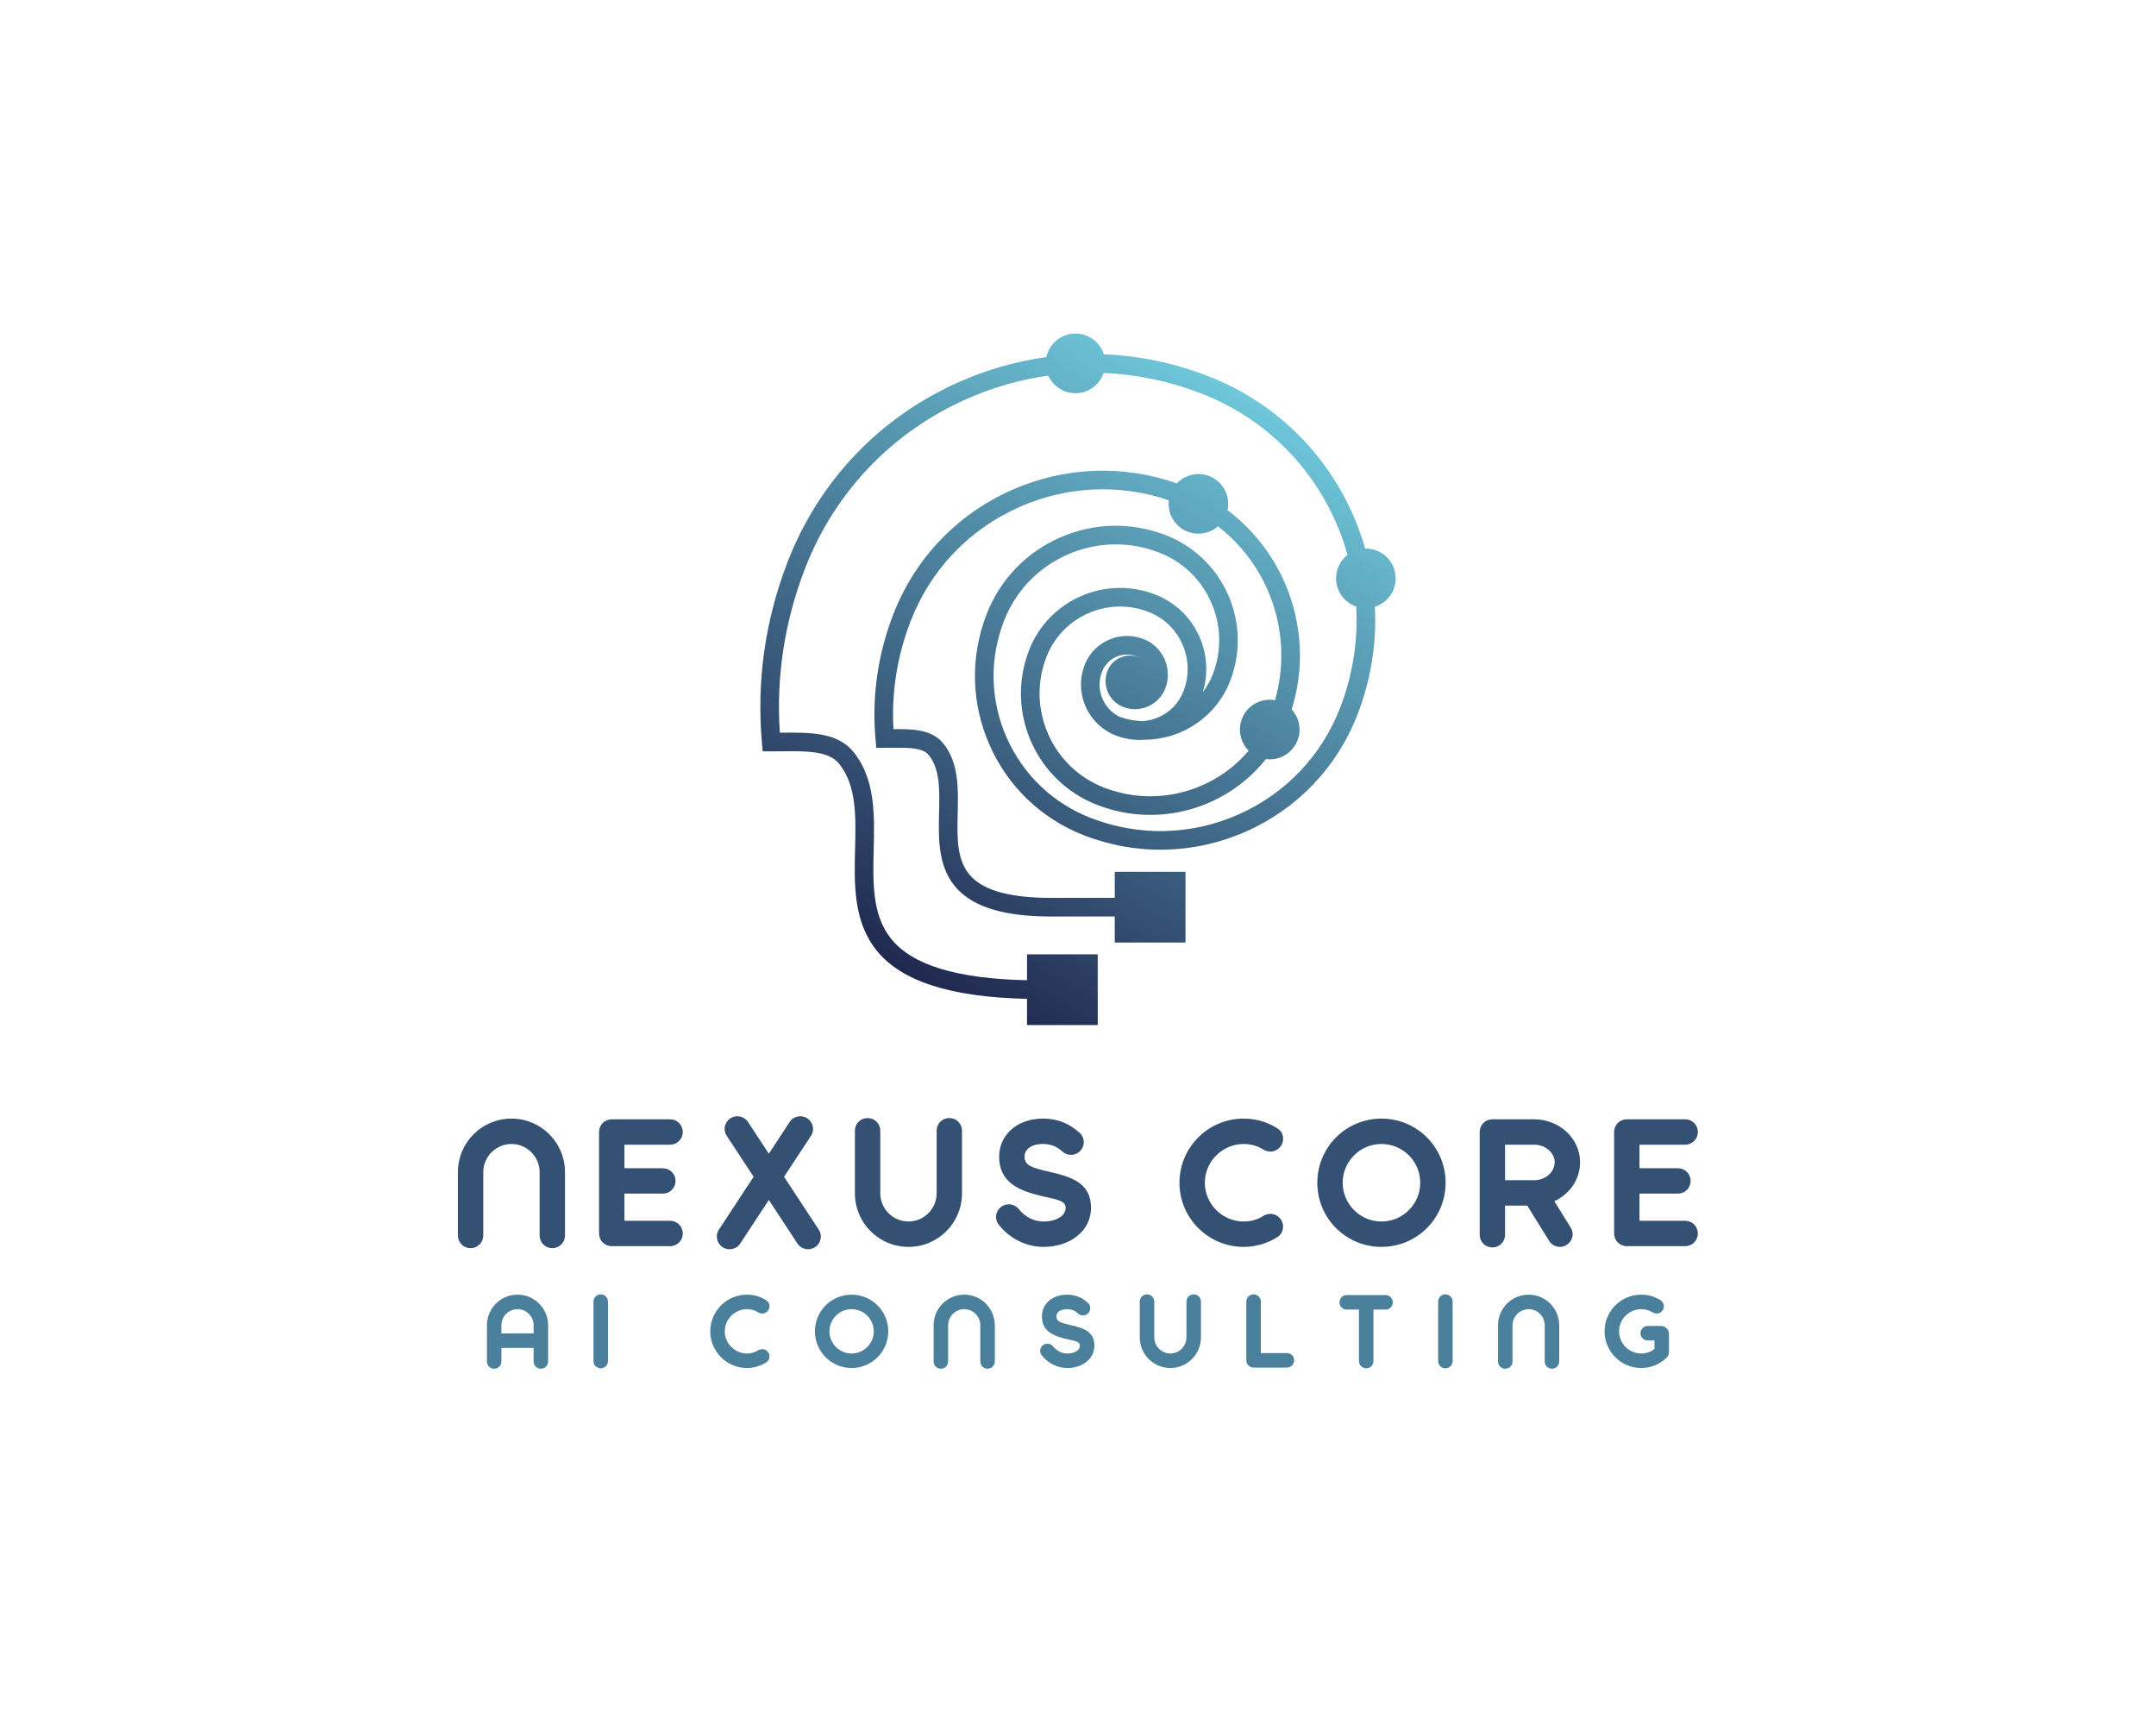<?xml version="1.0" encoding="UTF-8" standalone="no" ?>
<!DOCTYPE svg PUBLIC "-//W3C//DTD SVG 1.1//EN" "http://www.w3.org/Graphics/SVG/1.1/DTD/svg11.dtd">
<svg xmlns="http://www.w3.org/2000/svg" xmlns:xlink="http://www.w3.org/1999/xlink" version="1.1" width="1280" height="1024" viewBox="0 0 1280 1024" xml:space="preserve">
<desc>Created with Fabric.js 5.3.0</desc>
<defs>
</defs>
<g transform="matrix(1 0 0 1 640 512)" id="background-logo"  >
<rect style="stroke: none; stroke-width: 0; stroke-dasharray: none; stroke-linecap: butt; stroke-dashoffset: 0; stroke-linejoin: miter; stroke-miterlimit: 4; fill: rgb(255,255,255); fill-opacity: 0; fill-rule: nonzero; opacity: 1;"  paint-order="stroke"  x="-640" y="-512" rx="0" ry="0" width="1280" height="1024" />
</g>
<g transform="matrix(1.921 0 0 1.921 640 403.247)" id="logo-logo"  >
<g style=""  paint-order="stroke"   >
		<g transform="matrix(1.221 0 0 1.221 0 0)"  >
<linearGradient id="SVGID_2_88562" gradientUnits="userSpaceOnUse" gradientTransform="matrix(1 0 0 1 0 0)"  x1="101.082" y1="221.593" x2="186.163" y2="74.228">
<stop offset="0%" style="stop-color:rgb(32,40,79);stop-opacity: 1"/>
<stop offset="99.482%" style="stop-color:rgb(110,198,217);stop-opacity: 1"/>
</linearGradient>
<path style="stroke: none; stroke-width: 1; stroke-dasharray: none; stroke-linecap: butt; stroke-dashoffset: 0; stroke-linejoin: miter; stroke-miterlimit: 4; fill: url(#SVGID_2_88562); fill-rule: nonzero; opacity: 1;"  paint-order="stroke"  transform=" translate(-150, -150)" d="M 230.403 124.452 C 230.403 120.286 227.025 116.908 222.859 116.908 C 222.799 116.908 222.741 116.916 222.682 116.917 C 221.838 113.971 220.79 111.063 219.527 108.212 C 212.364 92.031 199.328 79.608 182.821 73.232 C 174.285 69.935 165.428 68.111 156.546 67.741 C 155.572 64.701 152.726 62.5 149.363 62.5 C 145.747 62.5 142.728 65.047 141.993 68.443 C 134.47 69.489 127.046 71.588 119.909 74.747 C 99.827 83.638 84.409 99.817 76.495 120.303 C 70.799 135.051 68.614 150.456 70.002 166.09 L 70.193 168.238 L 72.35 168.238 C 73.237 168.238 74.117 168.23 74.987 168.222 C 81.393 168.16 86.929 168.109 89.573 171.425 C 93.967 176.935 93.778 184.686 93.577 192.893 C 93.356 201.908 93.128 211.231 98.99 218.578 C 105.247 226.42 117.733 230.452 137.096 230.87 L 137.096 237.5 L 154.994 237.5 L 154.994 219.602 L 137.096 219.602 L 137.096 226.157 C 119.286 225.773 108.007 222.322 102.674 215.638 C 97.882 209.632 98.079 201.557 98.288 193.008 C 98.501 184.32 98.721 175.336 93.258 168.487 C 89.181 163.374 82.262 163.438 74.942 163.509 C 74.805 163.51 74.667 163.511 74.529 163.513 C 73.582 149.345 75.72 135.39 80.892 122.002 C 88.352 102.689 102.886 87.438 121.817 79.057 C 128.498 76.099 135.445 74.127 142.487 73.134 C 143.668 75.758 146.299 77.588 149.363 77.588 C 152.684 77.588 155.498 75.438 156.506 72.457 C 164.827 72.821 173.125 74.539 181.122 77.629 C 196.455 83.551 208.564 95.09 215.218 110.12 C 216.432 112.863 217.436 115.664 218.234 118.501 C 216.46 119.881 215.315 122.031 215.315 124.452 C 215.315 127.763 217.451 130.569 220.418 131.584 C 220.905 140.205 219.556 148.908 216.351 157.203 C 211.659 169.352 202.516 178.947 190.607 184.219 C 178.699 189.49 165.45 189.811 153.301 185.117 C 143.7 181.408 136.117 174.182 131.95 164.77 C 127.783 155.358 127.531 144.887 131.24 135.286 C 134.162 127.722 139.854 121.749 147.269 118.466 C 154.683 115.184 162.933 114.985 170.495 117.907 C 176.429 120.199 181.115 124.665 183.69 130.481 C 186.265 136.298 186.421 142.769 184.129 148.702 C 183.487 150.365 182.626 151.879 181.598 153.232 C 183 148.604 182.71 143.682 180.731 139.214 C 178.545 134.275 174.566 130.483 169.527 128.536 C 156.827 123.631 142.507 129.972 137.602 142.67 C 134.688 150.213 134.886 158.439 138.159 165.832 C 141.433 173.226 147.389 178.901 154.931 181.815 C 170.505 187.831 187.696 182.636 197.56 170.192 C 197.878 170.233 198.199 170.261 198.528 170.261 C 202.694 170.261 206.071 166.883 206.071 162.717 C 206.071 160.754 205.316 158.972 204.087 157.63 C 209.976 138.822 203.077 118.659 187.847 107.193 C 187.959 106.678 188.02 106.145 188.02 105.597 C 188.02 101.431 184.643 98.053 180.477 98.053 C 178.324 98.053 176.387 98.959 175.012 100.406 C 161.33 95.622 146.579 96.193 133.263 102.088 C 119.371 108.239 108.706 119.43 103.232 133.602 C 99.301 143.777 97.794 154.406 98.752 165.194 L 98.942 167.342 L 101.099 167.342 C 101.707 167.342 102.311 167.336 102.907 167.33 C 107.085 167.293 110.694 167.256 112.272 169.235 C 115.102 172.785 114.972 178.132 114.834 183.794 C 114.672 190.449 114.489 197.993 119.672 203.303 C 124.091 207.831 131.791 210.033 143.212 210.033 L 159.303 210.033 L 159.303 216.625 L 177.201 216.625 L 177.201 198.727 L 159.303 198.727 L 159.303 205.319 L 143.212 205.319 C 133.128 205.319 126.531 203.583 123.045 200.011 C 119.249 196.122 119.393 190.189 119.546 183.908 C 119.698 177.654 119.855 171.186 115.957 166.297 C 113.033 162.631 108.114 162.57 103.29 162.614 C 102.766 153.293 104.223 144.115 107.628 135.3 C 112.649 122.303 122.43 112.038 135.171 106.398 C 147.232 101.058 160.576 100.475 172.993 104.687 C 172.957 104.986 172.933 105.288 172.933 105.597 C 172.933 109.763 176.31 113.141 180.477 113.141 C 182.376 113.141 184.107 112.433 185.433 111.274 C 198.564 121.426 204.597 138.859 199.869 155.299 C 199.433 155.221 198.986 155.173 198.528 155.173 C 194.361 155.173 190.984 158.551 190.984 162.717 C 190.984 164.805 191.833 166.694 193.203 168.06 C 184.496 178.349 169.895 182.542 156.63 177.419 C 150.262 174.959 145.233 170.166 142.469 163.924 C 139.706 157.682 139.539 150.737 141.998 144.369 C 145.968 134.094 157.558 128.965 167.829 132.933 C 171.693 134.426 174.745 137.334 176.422 141.122 C 178.099 144.91 178.2 149.124 176.707 152.988 C 175.559 155.962 173.32 158.311 170.405 159.601 C 169.131 160.165 167.793 160.484 166.444 160.583 C 164.472 160.548 162.476 160.19 160.525 159.49 C 158.619 158.552 157.114 156.994 156.244 155.028 C 155.262 152.811 155.203 150.345 156.077 148.083 C 157.425 144.589 161.365 142.846 164.857 144.195 C 165.027 144.261 165.192 144.335 165.351 144.417 C 165.347 144.415 165.342 144.414 165.339 144.413 C 162.199 143.199 158.659 144.767 157.446 147.906 C 156.047 151.527 157.856 155.611 161.476 157.009 C 165.7 158.642 170.462 156.532 172.095 152.309 C 174.016 147.333 171.531 141.721 166.556 139.799 C 160.636 137.514 153.964 140.469 151.68 146.385 C 149.094 153.079 152.105 160.58 158.415 163.705 L 158.404 163.735 C 158.504 163.774 158.605 163.806 158.706 163.843 C 158.99 163.976 159.278 164.103 159.574 164.217 C 161.932 165.128 164.41 165.485 166.857 165.294 C 176.175 165.259 184.971 159.603 188.525 150.4 C 194.193 135.727 186.867 119.178 172.194 113.51 C 163.455 110.135 153.926 110.365 145.36 114.157 C 136.795 117.949 130.219 124.85 126.844 133.587 C 122.681 144.364 122.964 156.115 127.64 166.678 C 132.317 177.241 140.827 185.351 151.603 189.513 C 164.926 194.66 179.456 194.31 192.515 188.528 C 205.575 182.746 215.602 172.225 220.748 158.902 C 224.158 150.074 225.619 140.817 225.145 131.641 C 228.193 130.672 230.403 127.821 230.403 124.452 z" stroke-linecap="round" />
</g>
</g>
</g>
<g transform="matrix(1.921 0 0 1.921 639.919 693.136)" id="text-logo"  >
<g style=""  paint-order="stroke"   >
		<g transform="matrix(1 0 0 1 -5.684342e-14 0)" id="text-logo-path-0"  >
<filter id="SVGID_88560" y="-31.354%" height="162.709%" x="-20%" width="140%" >
	<feGaussianBlur in="SourceAlpha" stdDeviation="0"></feGaussianBlur>
	<feOffset dx="0" dy="4.667" result="oBlur" ></feOffset>
	<feFlood flood-color="rgb(162,217,229)" flood-opacity="1"/>
	<feComposite in2="oBlur" operator="in" />
	<feMerge>
		<feMergeNode></feMergeNode>
		<feMergeNode in="SourceGraphic"></feMergeNode>
	</feMerge>
</filter>
<path style="stroke: none; stroke-width: 0; stroke-dasharray: none; stroke-linecap: butt; stroke-dashoffset: 0; stroke-linejoin: miter; stroke-miterlimit: 4; fill: rgb(52,80,114); fill-rule: nonzero; opacity: 1;filter: url(#SVGID_88560);"  paint-order="stroke"  transform=" translate(-194.065, 19.6)" d="M 10.3 -3.3 L 10.3 -22.85 C 10.3 -27.66 14.22 -31.58 19.04 -31.58 C 23.8 -31.58 27.72 -27.66 27.72 -22.85 L 27.72 -3.3 C 27.72 -1.12 29.46 0.62 31.64 0.62 C 33.82 0.62 35.56 -1.12 35.56 -3.3 L 35.56 -22.85 C 35.56 -32.03 28.17 -39.42 19.04 -39.42 C 9.86 -39.42 2.46 -32.03 2.46 -22.85 L 2.46 -3.3 C 2.46 -1.12 4.2 0.62 6.38 0.62 C 8.57 0.62 10.3 -1.12 10.3 -3.3 Z M 50.06 0 L 68.04 0 C 70.22 0 71.96 -1.74 71.96 -3.92 C 71.96 -6.1 70.22 -7.84 68.04 -7.84 L 53.93 -7.84 L 53.93 -16.24 L 65.8 -16.24 C 67.98 -16.24 69.72 -17.98 69.72 -20.16 C 69.72 -22.34 67.98 -24.08 65.8 -24.08 L 53.93 -24.08 L 53.93 -31.36 L 68.04 -31.36 C 70.22 -31.36 71.96 -33.1 71.96 -35.28 C 71.96 -37.46 70.22 -39.2 68.04 -39.2 L 50.06 -39.2 L 50.01 -39.2 C 47.82 -39.2 46.09 -37.46 46.09 -35.28 L 46.09 -3.92 C 46.09 -1.74 47.82 0 50.01 0 Z M 113.96 -5.15 L 103.26 -21.45 L 111.55 -34.05 C 112 -34.66 112.22 -35.45 112.22 -36.23 C 112.22 -38.36 110.49 -40.15 108.3 -40.15 C 107.02 -40.15 105.78 -39.54 105.06 -38.47 L 98.56 -28.56 L 92.06 -38.47 C 91.34 -39.48 90.16 -40.15 88.82 -40.15 C 86.69 -40.15 84.9 -38.42 84.9 -36.23 C 84.9 -35.5 85.12 -34.72 85.57 -34.05 L 93.86 -21.45 L 83.16 -5.15 C 82.71 -4.54 82.49 -3.75 82.49 -2.97 C 82.49 -0.84 84.22 0.95 86.41 0.95 C 87.7 0.95 88.93 0.34 89.66 -0.73 L 98.56 -14.28 L 107.46 -0.73 C 108.19 0.28 109.37 0.95 110.71 0.95 C 112.84 0.95 114.63 -0.78 114.63 -2.97 C 114.63 -3.7 114.41 -4.48 113.96 -5.15 Z M 150.42 -35.67 L 150.42 -16.35 C 150.42 -11.54 146.5 -7.62 141.74 -7.62 C 136.92 -7.62 133 -11.54 133 -16.35 L 133 -35.67 C 133 -37.86 131.26 -39.59 129.08 -39.59 C 126.9 -39.59 125.16 -37.86 125.16 -35.67 L 125.16 -16.35 C 125.16 -7.17 132.55 0.22 141.74 0.22 C 150.86 0.22 158.26 -7.17 158.26 -16.35 L 158.26 -35.67 C 158.26 -37.86 156.52 -39.59 154.34 -39.59 C 152.15 -39.59 150.42 -37.86 150.42 -35.67 Z M 169.68 -6.55 C 173.15 -2.24 178.14 0.22 183.51 0.22 C 191.63 0.22 198.13 -4.7 198.13 -11.82 C 198.13 -19.49 192.3 -21.45 184.58 -23.13 C 179.65 -24.3 177.58 -25.03 177.58 -27.66 C 177.58 -29.79 179.48 -31.58 183.29 -31.58 C 185.92 -31.58 187.82 -30.63 189.22 -29.29 C 189.95 -28.62 190.9 -28.22 191.97 -28.22 C 194.1 -28.22 195.89 -29.96 195.89 -32.14 C 195.89 -33.21 195.44 -34.22 194.66 -34.94 C 192.02 -37.46 188.33 -39.42 183.29 -39.42 C 175.17 -39.42 169.74 -34.27 169.74 -27.66 C 169.74 -19.71 175.78 -17.19 182.78 -15.51 C 188.16 -14.34 190.29 -13.94 190.29 -11.82 C 190.29 -9.35 187.32 -7.62 183.51 -7.62 C 180.54 -7.62 177.86 -8.9 175.78 -11.48 C 175.06 -12.38 173.94 -12.94 172.7 -12.94 C 170.58 -12.94 168.78 -11.2 168.78 -9.02 C 168.78 -8.12 169.12 -7.22 169.68 -6.55 Z M 251.5 -9.41 C 249.65 -8.23 247.58 -7.62 245.28 -7.62 C 238.73 -7.62 233.3 -13.05 233.3 -19.6 C 233.3 -26.15 238.73 -31.58 245.28 -31.58 C 247.58 -31.58 249.65 -30.97 251.5 -29.79 C 252.17 -29.4 252.84 -29.23 253.62 -29.23 C 255.7 -29.23 257.49 -30.97 257.49 -33.15 C 257.54 -34.61 256.82 -35.73 255.64 -36.46 C 252.62 -38.36 249.14 -39.42 245.28 -39.42 C 234.36 -39.42 225.46 -30.52 225.46 -19.6 C 225.46 -8.68 234.36 0.22 245.28 0.22 C 249.14 0.22 252.67 -0.9 255.64 -2.74 C 256.76 -3.42 257.49 -4.65 257.49 -6.05 C 257.49 -8.18 255.75 -9.97 253.62 -9.97 C 252.9 -9.97 252.17 -9.8 251.5 -9.41 Z M 287.9 -7.62 C 281.29 -7.62 275.91 -12.99 275.91 -19.6 C 275.91 -26.21 281.29 -31.58 287.9 -31.58 C 294.5 -31.58 299.88 -26.21 299.88 -19.6 C 299.88 -12.99 294.5 -7.62 287.9 -7.62 Z M 287.9 0.22 C 298.87 0.22 307.72 -8.62 307.72 -19.6 C 307.72 -30.58 298.87 -39.42 287.9 -39.42 C 276.92 -39.42 268.07 -30.58 268.07 -19.6 C 268.07 -8.62 276.92 0.22 287.9 0.22 Z M 326.09 -3.53 L 326.09 -12.54 L 332.98 -12.54 L 333.26 -12.04 L 339.75 -1.57 C 340.42 -0.5 341.66 0.22 343.06 0.22 C 345.18 0.22 346.98 -1.51 346.98 -3.7 C 346.98 -4.42 346.75 -5.15 346.36 -5.77 L 341.32 -13.89 C 346.02 -16.07 349.27 -20.55 349.27 -25.93 C 349.27 -33.38 342.78 -39.2 335.1 -39.2 L 322.17 -39.2 C 319.98 -39.2 318.25 -37.46 318.25 -35.28 L 318.25 -3.53 C 318.25 -1.34 319.98 0.39 322.17 0.39 C 324.35 0.39 326.09 -1.34 326.09 -3.53 Z M 326.09 -20.38 L 326.09 -31.36 L 335.1 -31.36 C 338.63 -31.36 341.43 -28.78 341.43 -25.93 C 341.43 -22.96 338.63 -20.38 335.1 -20.38 Z M 363.78 0 L 381.75 0 C 383.94 0 385.67 -1.74 385.67 -3.92 C 385.67 -6.1 383.94 -7.84 381.75 -7.84 L 367.64 -7.84 L 367.64 -16.24 L 379.51 -16.24 C 381.7 -16.24 383.43 -17.98 383.43 -20.16 C 383.43 -22.34 381.7 -24.08 379.51 -24.08 L 367.64 -24.08 L 367.64 -31.36 L 381.75 -31.36 C 383.94 -31.36 385.67 -33.1 385.67 -35.28 C 385.67 -37.46 383.94 -39.2 381.75 -39.2 L 363.78 -39.2 L 363.72 -39.2 C 361.54 -39.2 359.8 -37.46 359.8 -35.28 L 359.8 -3.92 C 359.8 -1.74 361.54 0 363.72 0 Z" stroke-linecap="round" />
</g>
</g>
</g>
<g transform="matrix(1.921 0 0 1.921 639.969 790.432)" id="tagline-4009fd40-ed5a-44fd-adcb-340bafebfe21-logo"  >
<g style=""  paint-order="stroke"   >
		<g transform="matrix(1 0 0 1 0 0)" id="tagline-4009fd40-ed5a-44fd-adcb-340bafebfe21-logo-path-0"  >
<path style="stroke: none; stroke-width: 0; stroke-dasharray: none; stroke-linecap: butt; stroke-dashoffset: 0; stroke-linejoin: miter; stroke-miterlimit: 4; fill: rgb(75,128,156); fill-rule: nonzero; opacity: 1;"  paint-order="stroke"  transform=" translate(-184.065, 11.135)" d="M 5.89 -1.89 L 5.89 -6.08 L 15.84 -6.08 L 15.84 -1.89 C 15.84 -0.64 16.83 0.35 18.08 0.35 C 19.33 0.35 20.32 -0.64 20.32 -1.89 L 20.32 -13.06 C 20.32 -18.3 16.1 -22.53 10.88 -22.53 C 5.63 -22.53 1.41 -18.3 1.41 -13.06 L 1.41 -1.89 C 1.41 -0.64 2.4 0.35 3.65 0.35 C 4.9 0.35 5.89 -0.64 5.89 -1.89 Z M 5.89 -10.56 L 5.89 -13.06 C 5.89 -15.81 8.13 -18.05 10.88 -18.05 C 13.6 -18.05 15.84 -15.81 15.84 -13.06 L 15.84 -10.56 Z M 38.82 -2.02 L 38.82 -20.38 C 38.82 -21.63 37.82 -22.62 36.58 -22.62 C 35.33 -22.62 34.34 -21.63 34.34 -20.38 L 34.34 -2.02 C 34.34 -0.77 35.33 0.22 36.58 0.22 C 37.82 0.22 38.82 -0.77 38.82 -2.02 Z M 85.31 -5.38 C 84.26 -4.7 83.07 -4.35 81.76 -4.35 C 78.02 -4.35 74.91 -7.46 74.91 -11.2 C 74.91 -14.94 78.02 -18.05 81.76 -18.05 C 83.07 -18.05 84.26 -17.7 85.31 -17.02 C 85.7 -16.8 86.08 -16.7 86.53 -16.7 C 87.71 -16.7 88.74 -17.7 88.74 -18.94 C 88.77 -19.78 88.35 -20.42 87.68 -20.83 C 85.95 -21.92 83.97 -22.53 81.76 -22.53 C 75.52 -22.53 70.43 -17.44 70.43 -11.2 C 70.43 -4.96 75.52 0.13 81.76 0.13 C 83.97 0.13 85.98 -0.51 87.68 -1.57 C 88.32 -1.95 88.74 -2.66 88.74 -3.46 C 88.74 -4.67 87.74 -5.7 86.53 -5.7 C 86.11 -5.7 85.7 -5.6 85.31 -5.38 Z M 114.11 -4.35 C 110.34 -4.35 107.26 -7.42 107.26 -11.2 C 107.26 -14.98 110.34 -18.05 114.11 -18.05 C 117.89 -18.05 120.96 -14.98 120.96 -11.2 C 120.96 -7.42 117.89 -4.35 114.11 -4.35 Z M 114.11 0.13 C 120.38 0.13 125.44 -4.93 125.44 -11.2 C 125.44 -17.47 120.38 -22.53 114.11 -22.53 C 107.84 -22.53 102.78 -17.47 102.78 -11.2 C 102.78 -4.93 107.84 0.13 114.11 0.13 Z M 143.94 -1.89 L 143.94 -13.06 C 143.94 -15.81 146.18 -18.05 148.93 -18.05 C 151.65 -18.05 153.89 -15.81 153.89 -13.06 L 153.89 -1.89 C 153.89 -0.64 154.88 0.35 156.13 0.35 C 157.38 0.35 158.37 -0.64 158.37 -1.89 L 158.37 -13.06 C 158.37 -18.3 154.14 -22.53 148.93 -22.53 C 143.68 -22.53 139.46 -18.3 139.46 -13.06 L 139.46 -1.89 C 139.46 -0.64 140.45 0.35 141.7 0.35 C 142.94 0.35 143.94 -0.64 143.94 -1.89 Z M 172.9 -3.74 C 174.88 -1.28 177.73 0.13 180.8 0.13 C 185.44 0.13 189.15 -2.69 189.15 -6.75 C 189.15 -11.14 185.82 -12.26 181.41 -13.22 C 178.59 -13.89 177.41 -14.3 177.41 -15.81 C 177.41 -17.02 178.5 -18.05 180.67 -18.05 C 182.18 -18.05 183.26 -17.5 184.06 -16.74 C 184.48 -16.35 185.02 -16.13 185.63 -16.13 C 186.85 -16.13 187.87 -17.12 187.87 -18.37 C 187.87 -18.98 187.62 -19.55 187.17 -19.97 C 185.66 -21.41 183.55 -22.53 180.67 -22.53 C 176.03 -22.53 172.93 -19.58 172.93 -15.81 C 172.93 -11.26 176.38 -9.82 180.38 -8.86 C 183.46 -8.19 184.67 -7.97 184.67 -6.75 C 184.67 -5.34 182.98 -4.35 180.8 -4.35 C 179.1 -4.35 177.57 -5.09 176.38 -6.56 C 175.97 -7.07 175.33 -7.39 174.62 -7.39 C 173.41 -7.39 172.38 -6.4 172.38 -5.15 C 172.38 -4.64 172.58 -4.13 172.9 -3.74 Z M 217.6 -20.38 L 217.6 -9.34 C 217.6 -6.59 215.36 -4.35 212.64 -4.35 C 209.89 -4.35 207.65 -6.59 207.65 -9.34 L 207.65 -20.38 C 207.65 -21.63 206.66 -22.62 205.41 -22.62 C 204.16 -22.62 203.17 -21.63 203.17 -20.38 L 203.17 -9.34 C 203.17 -4.1 207.39 0.13 212.64 0.13 C 217.86 0.13 222.08 -4.1 222.08 -9.34 L 222.08 -20.38 C 222.08 -21.63 221.09 -22.62 219.84 -22.62 C 218.59 -22.62 217.6 -21.63 217.6 -20.38 Z M 238.34 0 L 248.64 0 C 249.89 0 250.88 -0.99 250.88 -2.24 C 250.88 -3.49 249.89 -4.48 248.64 -4.48 L 240.58 -4.48 L 240.58 -20.38 C 240.58 -21.63 239.58 -22.62 238.34 -22.62 C 237.09 -22.62 236.1 -21.63 236.1 -20.38 L 236.1 -2.24 C 236.1 -0.99 237.09 0 238.34 0 Z M 275.39 -2.02 L 275.39 -17.92 L 279.14 -17.92 C 280.38 -17.92 281.38 -18.91 281.38 -20.16 C 281.38 -21.41 280.38 -22.4 279.14 -22.4 L 267.14 -22.4 C 265.89 -22.4 264.9 -21.41 264.9 -20.16 C 264.9 -18.91 265.89 -17.92 267.14 -17.92 L 270.91 -17.92 L 270.91 -2.02 C 270.91 -0.77 271.9 0.22 273.15 0.22 C 274.4 0.22 275.39 -0.77 275.39 -2.02 Z M 299.87 -2.02 L 299.87 -20.38 C 299.87 -21.63 298.88 -22.62 297.63 -22.62 C 296.38 -22.62 295.39 -21.63 295.39 -20.38 L 295.39 -2.02 C 295.39 -0.77 296.38 0.22 297.63 0.22 C 298.88 0.22 299.87 -0.77 299.87 -2.02 Z M 318.37 -1.89 L 318.37 -13.06 C 318.37 -15.81 320.61 -18.05 323.36 -18.05 C 326.08 -18.05 328.32 -15.81 328.32 -13.06 L 328.32 -1.89 C 328.32 -0.64 329.31 0.35 330.56 0.35 C 331.81 0.35 332.8 -0.64 332.8 -1.89 L 332.8 -13.06 C 332.8 -18.3 328.58 -22.53 323.36 -22.53 C 318.11 -22.53 313.89 -18.3 313.89 -13.06 L 313.89 -1.89 C 313.89 -0.64 314.88 0.35 316.13 0.35 C 317.38 0.35 318.37 -0.64 318.37 -1.89 Z M 360.16 -8.38 L 362.24 -8.38 L 362.24 -5.73 C 361.12 -4.86 359.71 -4.35 358.14 -4.35 C 354.37 -4.35 351.3 -7.46 351.3 -11.2 C 351.3 -14.94 354.37 -18.05 358.14 -18.05 C 359.49 -18.05 360.7 -17.66 361.73 -17.02 C 362.05 -16.83 362.46 -16.7 362.91 -16.7 C 364.13 -16.7 365.15 -17.7 365.15 -18.94 C 365.15 -19.71 364.7 -20.45 364.1 -20.83 C 362.34 -21.92 360.35 -22.53 358.14 -22.53 C 351.87 -22.53 346.82 -17.44 346.82 -11.2 C 346.82 -4.96 351.87 0.13 358.14 0.13 C 361.15 0.13 363.84 -1.02 365.86 -2.94 C 366.43 -3.42 366.72 -4.19 366.72 -4.83 L 366.72 -10.34 C 366.72 -11.78 365.63 -12.86 364.19 -12.86 L 360.16 -12.86 C 358.91 -12.86 357.92 -11.87 357.92 -10.62 C 357.92 -9.38 358.91 -8.38 360.16 -8.38 Z M 362.69 -6.11 C 362.82 -6.27 362.91 -6.37 363.07 -6.5 Z" stroke-linecap="round" />
</g>
</g>
</g>
</svg>